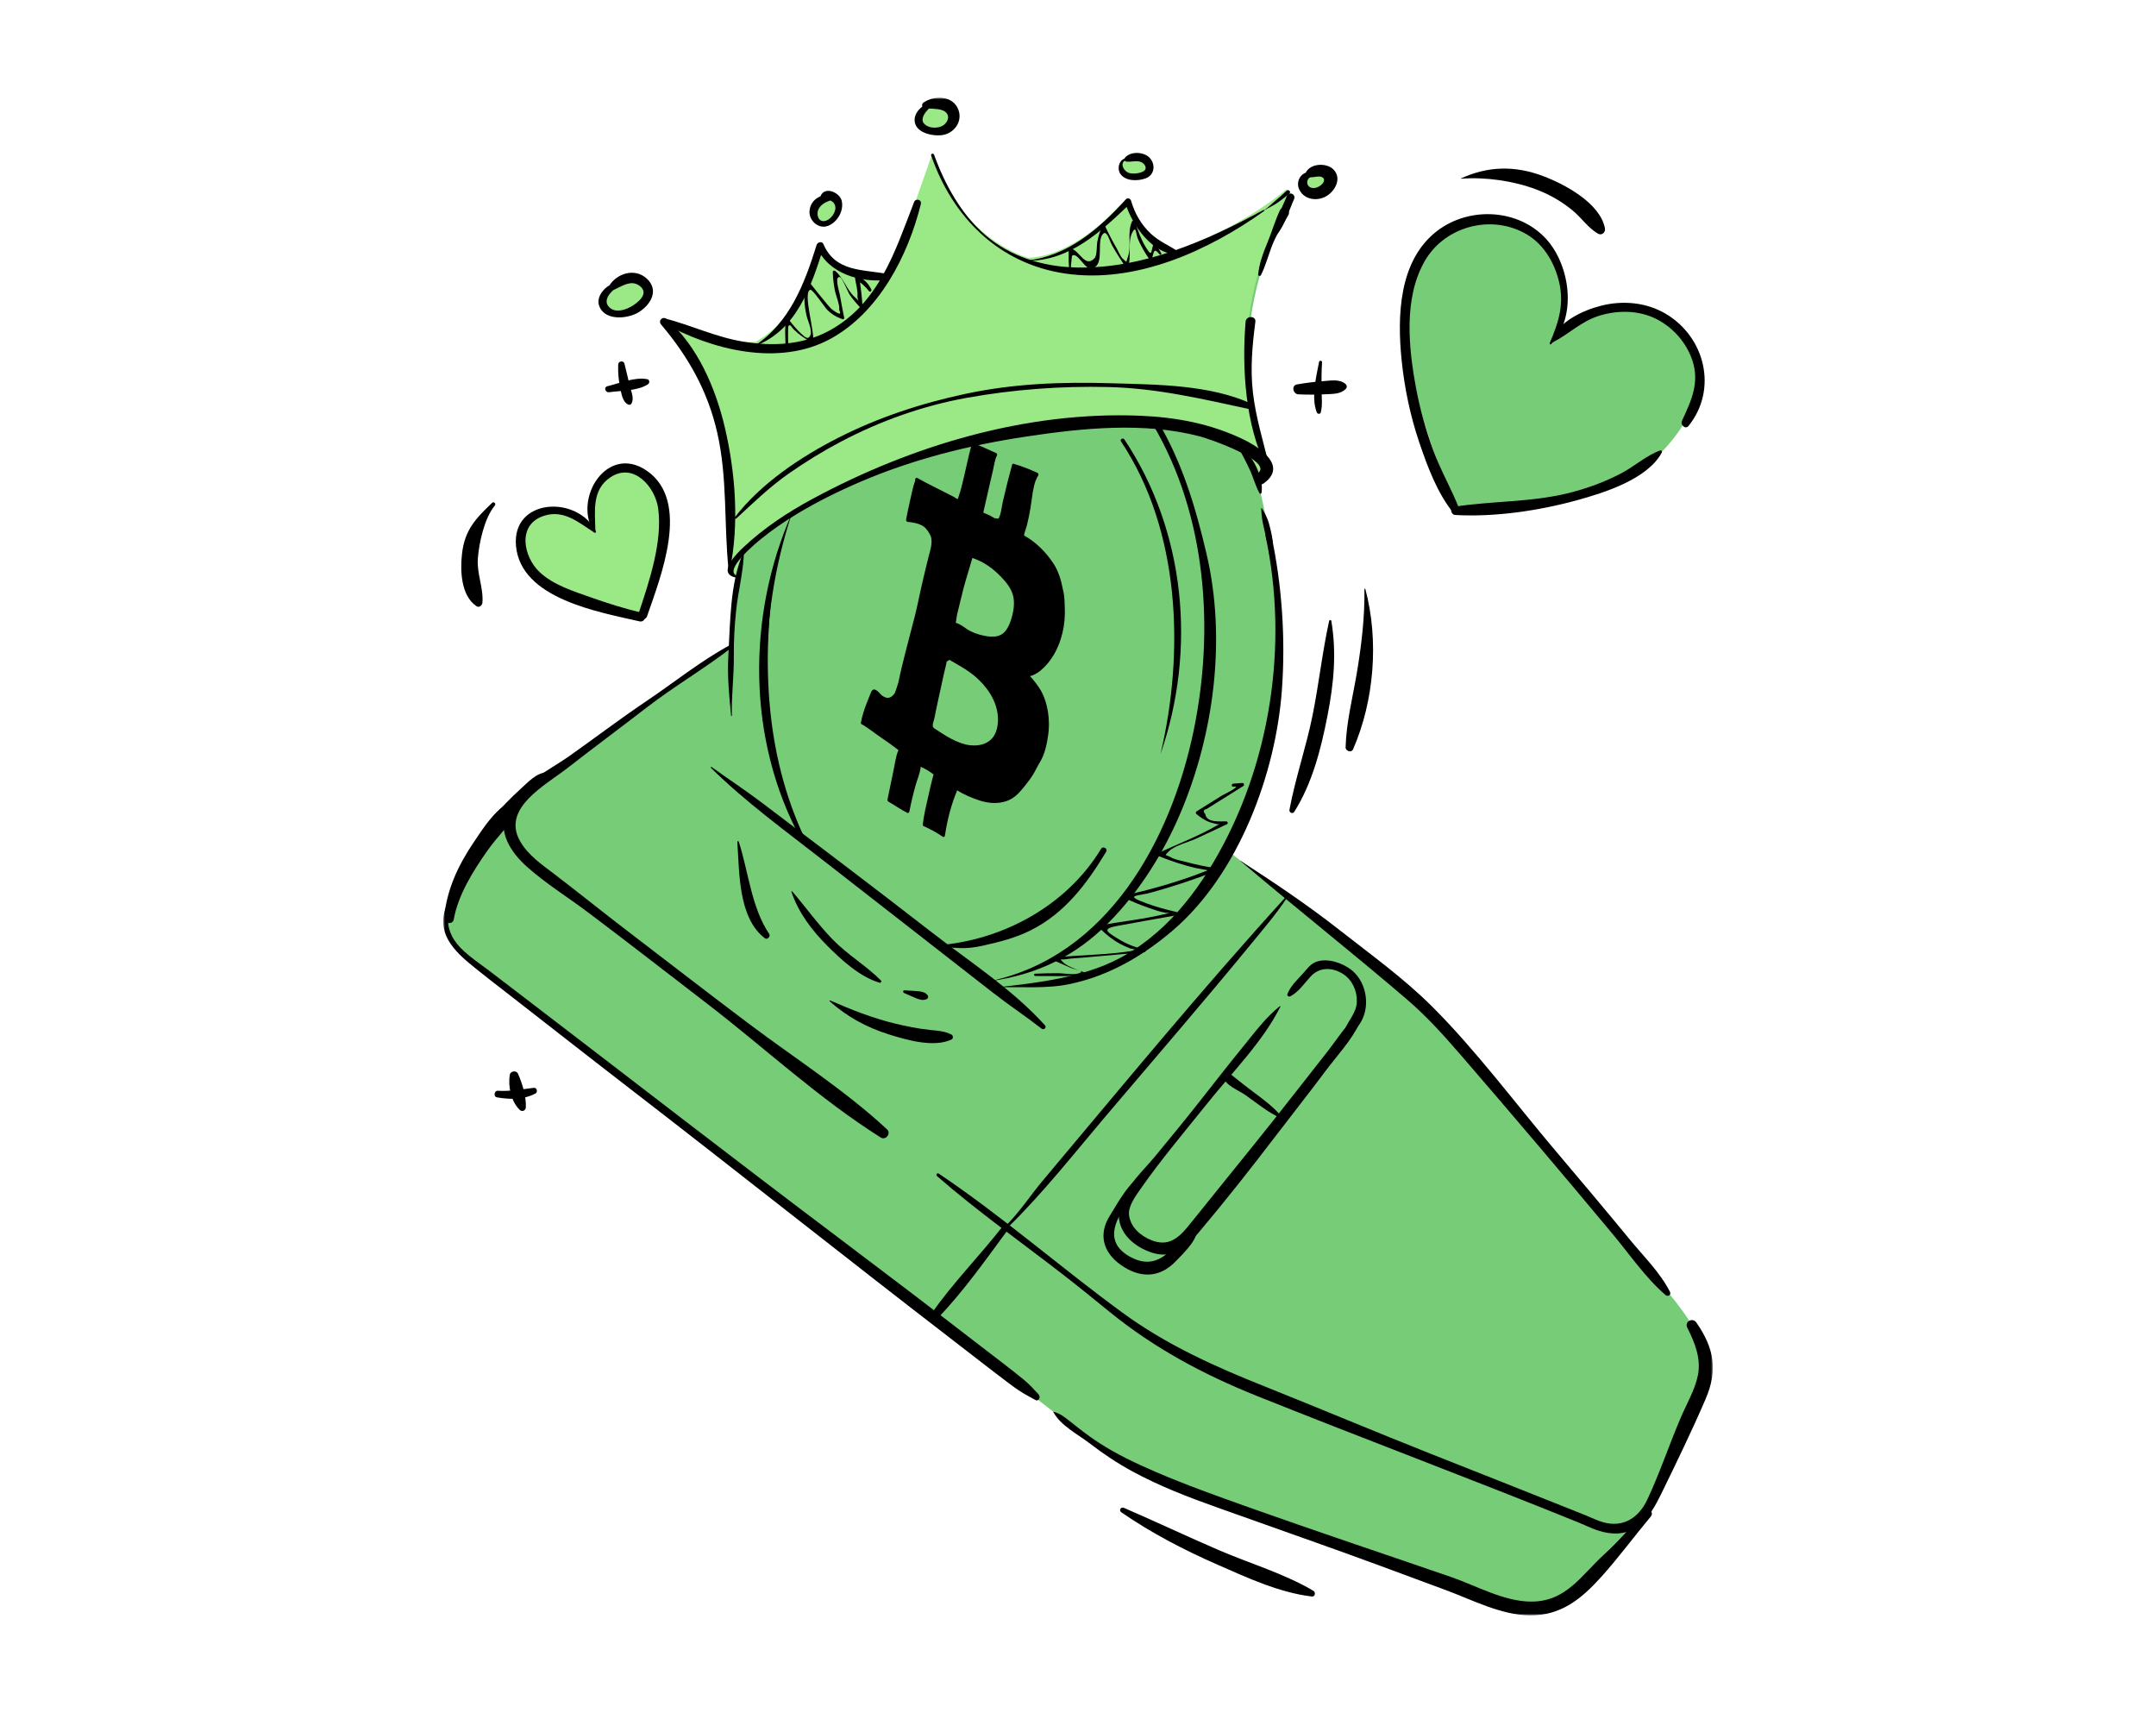 <svg width="574" height="456" viewBox="0 0 574 456" fill="none" xmlns="http://www.w3.org/2000/svg">
    <g clip-path="url(#clip0_1_174)">
        <mask id="mask0_1_174" style="mask-type:luminance" maskUnits="userSpaceOnUse" x="118" y="26" width="338" height="404">
            <path d="M456 26H118V430H456V26Z" fill="white"/>
        </mask>
        <g mask="url(#mask0_1_174)">
            <path d="M177.497 85.643C177.497 85.643 197.672 101.947 194.334 149.97C194.334 149.97 193.97 152.185 194.707 152.793C195.444 153.401 196.663 153.537 196.663 153.537C196.663 153.537 194.907 163.087 194.734 171.666L162.034 194.87L140.595 210.248C140.595 210.248 129.425 222.966 125.795 228.631C122.166 234.296 117.154 241.976 119.101 248.276C121.047 254.576 140.176 267.158 140.176 267.158L252.931 354.534L290.543 383.593C290.543 383.593 302.395 392.19 333.968 403.292C365.54 414.395 405.162 428.166 405.162 428.166C405.162 428.166 415.168 429.383 423.154 421.812C431.141 414.241 441.046 399.516 441.046 399.516L455.2 365.119C455.2 365.119 454.672 360.635 451.698 354.916C449.196 350.086 444.894 344.685 438.326 337.259C423.973 321.045 385.26 274.411 385.26 274.411C385.26 274.411 368.742 259.015 360.464 252.443C352.187 245.87 326.672 226.334 326.672 226.334C326.672 226.334 349.804 191.42 335.596 131.151L335.65 127.347L337.579 124.279L335.596 121.592V118.687C335.596 118.687 323.725 91.471 343.555 52.662L342.936 51.128C342.936 51.128 331.412 61.232 313.511 67.35C313.511 67.35 303.714 63.374 300.576 54.351C300.576 54.351 299.785 54.242 298.202 55.803C296.619 57.365 286.523 68.649 274.243 69.393C274.243 69.393 256.333 64.89 248.537 41.868L244.381 53.733L236.394 73.714C236.394 73.714 227.662 74.35 223.924 71.436C220.185 68.522 218.593 65.98 218.593 65.98C218.593 65.98 214.973 84.236 201.547 91.788L196.09 91.816L177.515 85.634L177.497 85.643Z" fill="#77CD77"/>
            <path d="M249.22 35.623C251.641 35.623 253.604 33.664 253.604 31.247C253.604 28.831 251.641 26.872 249.22 26.872C246.798 26.872 244.835 28.831 244.835 31.247C244.835 33.664 246.798 35.623 249.22 35.623Z" fill="#9BE887"/>
            <path d="M219.921 59.198C221.79 59.198 223.305 57.686 223.305 55.821C223.305 53.956 221.79 52.444 219.921 52.444C218.053 52.444 216.538 53.956 216.538 55.821C216.538 57.686 218.053 59.198 219.921 59.198Z" fill="#9BE887"/>
            <path d="M168.726 82.936C171.54 81.314 172.827 78.278 171.598 76.155C170.37 74.032 167.092 73.625 164.278 75.247C161.463 76.869 160.177 79.905 161.405 82.028C162.633 84.152 165.911 84.558 168.726 82.936Z" fill="#9BE887"/>
            <path d="M302.232 47.451C304.13 47.451 305.67 46.094 305.67 44.419C305.67 42.745 304.13 41.387 302.232 41.387C300.333 41.387 298.793 42.745 298.793 44.419C298.793 46.094 300.333 47.451 302.232 47.451Z" fill="#9BE887"/>
            <path d="M350.168 51.764C351.976 51.764 353.442 50.3 353.442 48.495C353.442 46.691 351.976 45.227 350.168 45.227C348.359 45.227 346.893 46.691 346.893 48.495C346.893 50.3 348.359 51.764 350.168 51.764Z" fill="#9BE887"/>
            <path d="M414.422 88.675C414.422 88.675 422.427 70.573 405.017 60.224C387.607 49.875 373.099 69.702 374.063 88.003C375.027 106.304 387.698 135.962 387.698 135.962C387.698 135.962 425.665 136.589 440.828 121.9C455.991 107.212 453.48 94.376 448.732 89.837C443.984 85.298 435.67 73.623 415.05 89.356" fill="#77CD77"/>
            <path d="M157.923 140.274C157.923 140.274 154.648 128.654 164.481 124.842C174.314 121.029 177.852 134.346 177.352 140.901C176.852 147.455 170.821 164.794 170.985 164.24C171.148 163.687 148.954 160.064 143.187 152.502C137.42 144.94 138.03 137.869 147.126 135.708C147.126 135.708 153.047 135.418 157.923 140.274Z" fill="#9BE887"/>
            <path d="M335.241 126.594L337.169 123.525L335.186 120.838V117.933C335.186 117.933 323.316 90.717 343.145 51.909L342.527 50.374C342.527 50.374 331.002 60.478 313.101 66.597C313.101 66.597 303.305 62.621 300.167 53.597C300.167 53.597 299.375 53.488 297.793 55.05C296.21 56.611 286.113 67.895 273.834 68.639C273.834 68.639 255.923 64.137 248.128 41.115L243.971 52.98L235.985 72.961C235.985 72.961 227.253 73.596 223.514 70.682C219.776 67.768 218.184 65.226 218.184 65.226C218.184 65.226 214.564 83.482 201.138 91.035L195.68 91.062L177.106 84.88C177.106 84.88 197.281 101.184 193.943 149.207C193.943 149.207 193.579 151.422 194.316 152.03C195.053 152.639 196.272 152.775 196.272 152.775L197.663 146.865C197.663 146.865 218.129 127.193 260.126 117.361C302.122 107.53 327.891 117.516 327.891 117.516L332.139 121.446L335.25 126.603L335.241 126.594Z" fill="#9BE887"/>
            <path d="M249.411 313.02C260.153 322.389 272.023 330.759 283.293 339.501C287.459 342.733 291.289 345.865 295.337 349.151C307.398 358.946 320.423 365.891 334.704 371.619C363.111 383.003 391.773 393.733 420.143 405.226C422.69 406.261 424.973 407.55 427.993 408.031C435.625 409.248 439.245 403.837 442.183 397.836C446.294 389.412 450.397 380.997 454.099 372.382C457.392 364.72 456.355 358.837 451.616 352.038C450.597 350.585 448.414 351.829 449.223 353.436C451.188 357.339 452.944 361.642 452.034 366.109C451.243 369.985 449.06 373.662 447.513 377.266C444.421 384.492 441.901 392.081 438.572 399.18C436.343 403.928 432.259 406.697 426.902 405.235C425.346 404.808 423.9 404.082 422.408 403.474C421.244 402.993 420.071 402.53 418.897 402.058C406.317 397.029 393.71 392.054 381.112 387.07C366.267 381.196 351.559 374.987 336.733 369.068C323.307 363.712 310.609 358.02 298.802 349.396C282.338 337.368 266.857 323.769 249.911 312.394C249.529 312.14 249.074 312.73 249.42 313.029L249.411 313.02Z" fill="black"/>
            <path d="M194.343 171.721C186.503 175.951 179.426 181.706 172.04 186.663C165.063 191.356 158.368 196.458 151.501 201.306C146.162 205.073 137.438 209.186 134.81 215.622C132.427 221.468 135.983 226.861 140.249 230.683C145.261 235.176 151.201 238.835 156.567 242.874C167.201 250.881 177.707 259.06 188.258 267.167C203.64 278.987 218.029 292.44 234.484 302.798C235.803 303.634 237.322 301.7 236.167 300.629C224.851 290.144 211.844 281.874 199.546 272.641C188.54 264.371 177.661 255.929 166.728 247.577C160.342 242.693 154.084 237.645 147.699 232.761C144.306 230.174 140.567 227.65 138.43 223.856C133.518 215.123 145.188 209.022 150.91 204.574C157.995 199.064 165.2 193.708 172.313 188.225C179.589 182.614 187.585 177.975 194.835 172.356C195.207 172.066 194.734 171.512 194.343 171.721Z" fill="black"/>
            <path d="M330.184 229.139C344.792 241.549 359.937 253.505 374.527 265.996C379.948 270.635 384.505 275.746 389.162 281.129C402.752 296.861 416.187 312.694 429.494 328.671C433.951 334.018 438.154 340.218 443.466 344.757C444.093 345.293 444.985 344.63 444.603 343.877C442.01 338.766 437.553 334.39 433.933 329.987C427.257 321.853 420.462 313.81 413.667 305.776C403.034 293.185 393.019 279.677 381.349 268.002C373.826 260.477 364.894 254.058 356.535 247.495C348.057 240.841 339.225 234.94 330.211 229.103C330.193 229.094 330.165 229.121 330.184 229.139Z" fill="black"/>
            <path d="M121.911 235.821C118.355 240.65 116.254 245.707 119.901 251.135C121.729 253.859 124.349 255.947 126.869 257.989C129.388 260.032 131.781 261.857 134.246 263.772C145.161 272.251 156.022 280.784 166.973 289.227C195.953 311.559 224.569 334.354 253.568 356.658C258.689 360.598 263.764 364.593 268.931 368.469C270.468 369.622 271.96 370.657 273.643 371.555C274.252 371.882 275.826 372.781 275.598 372.609C276.444 373.262 277.272 371.819 276.435 371.174C277.063 371.655 275.889 370.548 275.453 370.058C274.498 368.968 273.488 368.006 272.369 367.098C268.531 363.975 264.556 361.007 260.644 357.984C248.201 348.379 235.703 338.865 223.141 329.406C195.899 308.908 168.956 288.001 141.868 267.294C137.966 264.317 134.082 261.312 130.171 258.352C129.315 257.708 128.451 257.081 127.587 256.437C125.841 255.148 124.076 253.832 122.566 252.261C117.563 247.032 118.937 241.676 121.939 235.848C121.948 235.821 121.92 235.803 121.902 235.83L121.911 235.821Z" fill="black"/>
            <path d="M280.428 375.859C282.411 379.535 286.859 381.714 290.097 384.201C293.745 387.006 297.556 389.557 301.613 391.745C308.844 395.649 316.339 398.535 324.062 401.277C332.785 404.373 341.499 407.495 350.222 410.573C361.829 414.676 373.335 418.97 384.869 423.246C391.882 425.842 399.641 429.927 407.282 430C415.577 430.082 420.998 425.642 426.301 419.76C430.913 414.64 435.097 408.939 439.5 403.683C440.428 402.575 438.836 400.968 437.899 402.085C434.506 406.152 431.013 410.201 427.102 413.759C420.971 419.342 417.005 426.296 407.755 426.332C400.487 426.369 393.019 422.093 386.306 419.778C368.278 413.569 350.186 407.55 332.221 401.15C323.825 398.154 315.612 395.231 307.425 391.7C302.131 389.412 297.174 387.052 292.335 383.902C289.67 382.168 287.259 380.243 284.776 378.273C283.33 377.129 282.284 376.294 280.474 375.786C280.437 375.777 280.41 375.813 280.428 375.849V375.859Z" fill="black"/>
            <path d="M342.381 238.689C320.032 263.236 298.866 288.973 277.518 314.391C274.298 318.231 271.387 322.752 267.794 326.256C267.457 326.583 267.976 327.091 268.303 326.764C277.69 317.587 285.913 307.092 294.391 297.097C307.444 281.719 320.651 266.441 333.44 250.845C336.633 246.95 339.907 243.128 342.672 238.916C342.791 238.735 342.518 238.526 342.372 238.68L342.381 238.689Z" fill="black"/>
            <path d="M267.011 326.374C260.908 334.19 253.713 341.471 248.055 349.578C247.373 350.558 248.883 351.684 249.693 350.839C256.542 343.74 262.454 335.298 268.321 327.373C268.876 326.619 267.594 325.621 267.011 326.365V326.374Z" fill="black"/>
            <path d="M340.717 267.848C336.906 270.862 333.831 275.101 330.766 278.842C326.7 283.816 322.77 288.909 318.786 293.947C315.121 298.595 311.346 303.162 307.589 307.728C304.442 311.55 300.067 315.462 298.42 320.201C296.274 326.383 300.54 331.258 306.234 333.292C311.928 335.325 315.475 332.429 319.023 328.217C326.127 319.784 332.976 311.105 339.662 302.345C344.055 296.58 348.567 290.906 352.896 285.096C355.944 281.011 359.9 276.844 362.047 272.205C362.493 271.243 361.374 270.272 360.537 271.044C357.808 273.585 355.771 276.917 353.469 279.84C350.368 283.78 347.275 287.72 344.191 291.669C337.497 300.238 330.638 308.69 323.798 317.151C321.224 320.328 318.695 323.542 316.094 326.701C313.492 329.86 310.782 331.812 306.57 330.142C303.705 329.007 300.994 326.719 300.585 323.442C300.303 321.163 302.322 318.376 303.55 316.624C309.117 308.627 315.557 301.056 321.642 293.448C328.064 285.423 336.269 277.217 340.881 267.966C340.935 267.857 340.808 267.766 340.717 267.839V267.848Z" fill="black"/>
            <path d="M358.281 275.592C365.194 272.696 365.267 262.428 359.728 258.144C357.381 256.319 353.488 254.975 350.531 255.983C348.976 256.51 348.003 257.88 346.957 259.06C345.374 260.84 343.609 262.392 342.745 264.616C342.563 265.079 343.155 265.415 343.527 265.215C345.738 264.026 347.22 261.829 348.885 259.986C351.277 257.345 354.77 257.426 357.654 259.324C360.055 260.903 361.319 263.799 361.238 266.641C361.137 269.909 358.509 272.006 357.681 274.992C357.59 275.319 357.927 275.746 358.281 275.592Z" fill="black"/>
            <path d="M325.581 286.44C326.163 289 329.702 290.144 331.721 291.587C334.732 293.748 337.579 296.09 340.962 297.651C341.208 297.76 341.417 297.497 341.244 297.288C339.07 294.619 336.36 292.686 333.631 290.625C331.985 289.39 330.356 288.156 328.765 286.848C327.682 285.959 327.455 285.695 326.027 285.85C325.717 285.886 325.499 286.122 325.572 286.44H325.581Z" fill="black"/>
            <path d="M304.36 313.102C300.994 313.629 297.201 320.927 295.573 323.451C292.344 328.462 293.608 333.292 298.366 336.687C303.377 340.273 308.635 340.264 312.919 335.843C314.602 334.109 318.659 330.278 318.559 327.808C318.531 327.164 317.967 326.746 317.34 326.882C315.593 327.273 314.065 330.096 312.974 331.394C309.736 335.28 306.07 337.322 301.049 334.644C294.036 330.904 296.592 325.121 300.203 320.265C301.504 318.522 304.642 315.562 304.496 313.202C304.496 313.129 304.433 313.084 304.36 313.102Z" fill="black"/>
            <path d="M137.702 213.743C136.984 214.079 136.411 214.524 135.747 214.95C134.973 215.44 134.537 216.212 134.018 216.947C132.836 218.6 135.737 220.361 136.774 218.554C137.238 217.737 137.675 217.065 137.802 216.13C137.902 215.386 138.075 214.732 138.075 213.97C138.075 213.761 137.857 213.67 137.693 213.752L137.702 213.743Z" fill="black"/>
            <path d="M137.22 213.098C132.617 214.052 128.488 220.688 126.096 224.237C121.875 230.501 118.928 236.883 118.209 244.418C118.073 245.888 120.547 246.233 120.802 244.772C121.939 238.235 126.023 231.754 129.789 226.398C132.463 222.594 136.438 218.899 138.475 214.732C138.912 213.843 138.193 212.899 137.22 213.098Z" fill="black"/>
            <path d="M219.885 163.587C219.885 163.587 219.912 163.541 219.885 163.541C219.858 163.541 219.858 163.587 219.885 163.587Z" fill="black"/>
            <path d="M141.75 209.485C137.502 211.029 134.173 214.106 131.162 217.492L133.936 219.635C135.956 216.92 138.302 214.478 140.767 212.154C142.668 210.366 145.425 208.823 146.161 206.208C146.243 205.899 146.007 205.591 145.688 205.591C142.878 205.609 140.558 208.242 138.602 210.003C135.983 212.363 133.572 214.932 131.162 217.501C129.597 219.172 132.19 221.713 133.663 219.998C136.547 216.639 139.667 213.461 141.895 209.685C141.95 209.594 141.859 209.458 141.75 209.494V209.485Z" fill="black"/>
            <path d="M206.668 230.864C206.668 230.864 206.686 230.837 206.668 230.837C206.65 230.837 206.65 230.864 206.668 230.864Z" fill="black"/>
            <path d="M263.746 261.158C275.998 259.433 286.232 254.576 294.982 245.779C303.296 237.428 309.781 227.069 314.347 216.267C323.289 195.115 326.491 169.878 321.215 147.41C318.313 135.054 314.802 123.226 308.299 112.232C307.789 111.37 306.443 112.151 306.952 113.022C321.242 137.188 323.398 167.754 317.713 194.852C311.664 223.647 294.936 254.44 263.746 261.139C263.728 261.139 263.746 261.167 263.746 261.167V261.158Z" fill="black"/>
            <path d="M265.693 262.819C272.023 262.628 278.673 263.254 284.885 261.929C295.255 259.732 304.26 254.485 312.255 247.658C329.738 232.716 339.707 205.909 341.299 183.486C342.272 169.869 341.308 155.643 338.434 142.299C338.224 141.318 336.715 141.736 336.933 142.716C343.155 171.621 338.206 203.875 323.125 229.43C315.73 241.957 305.688 252.942 291.662 257.853C283.339 260.758 274.416 261.838 265.693 262.791C265.674 262.791 265.674 262.819 265.693 262.819Z" fill="black"/>
            <path d="M242.543 97.171C242.543 97.171 242.561 97.144 242.543 97.144C242.525 97.144 242.525 97.171 242.543 97.171Z" fill="black"/>
            <path d="M206.268 151.531C203.312 162.434 201.893 173.591 202.484 184.947C203.185 198.483 207.46 211.047 213.136 223.257C213.418 223.865 214.318 223.338 214.036 222.73C203.63 200.326 202.757 175.597 206.286 151.54C206.286 151.531 206.277 151.522 206.268 151.54V151.531Z" fill="black"/>
            <path d="M309.017 200.571C318.559 172.982 315.666 141.482 299.348 116.98C298.975 116.426 298.075 116.944 298.448 117.507C314.257 141.237 315.357 173.591 308.999 200.571C308.999 200.58 309.008 200.589 309.017 200.571Z" fill="black"/>
            <path d="M249.529 251.662C253.931 252.424 257.033 252.76 261.481 251.771C265.929 250.781 270.186 249.737 274.352 247.668C283.466 243.129 289.351 235.258 294.491 226.743C295.009 225.88 293.663 225.1 293.145 225.953C283.976 241.086 266.939 250.336 249.538 251.635C249.529 251.635 249.52 251.653 249.538 251.662H249.529Z" fill="black"/>
            <path d="M210.734 136.861C198.809 164.013 198.91 196.903 213.163 223.248C213.481 223.838 214.382 223.311 214.064 222.721C207.023 209.703 204.722 194.625 204.294 179.973C203.867 165.321 206.214 150.796 210.753 136.87C210.753 136.87 210.743 136.852 210.734 136.87V136.861Z" fill="black"/>
            <path d="M197.836 147.201C194.307 155.38 194.434 165.72 193.916 174.48C193.597 179.891 194.107 185.129 194.643 190.512C194.652 190.639 194.852 190.648 194.852 190.512C194.698 185.247 195.426 179.945 195.371 174.662C195.335 170.586 195.562 166.519 195.989 162.47C196.517 157.395 197.881 152.357 198.054 147.264C198.054 147.155 197.881 147.101 197.836 147.21V147.201Z" fill="black"/>
            <path d="M335.778 135.263C335.832 137.279 336.096 138.958 336.587 140.928C337.024 142.698 337.306 144.832 338.334 146.357C338.425 146.493 338.661 146.484 338.707 146.311C339.134 144.632 338.606 142.553 338.243 140.892C337.761 138.713 337.115 137.079 335.905 135.236C335.869 135.182 335.787 135.2 335.787 135.272L335.778 135.263Z" fill="black"/>
            <path d="M276.199 125.867C274.088 124.887 271.96 124.061 269.795 123.444C269.677 123.407 269.522 123.48 269.477 123.643C268.576 126.92 267.739 130.234 266.975 133.575C266.757 134.51 266.42 137.551 265.747 138.077L264.81 137.941C264.346 137.714 263.855 137.369 263.555 137.233C262.964 136.97 262.373 136.716 261.781 136.452C262.345 133.974 262.909 131.505 263.473 129.027C263.764 127.728 264.064 126.439 264.374 125.141C264.665 123.925 264.847 122.309 265.402 121.292C265.538 121.047 265.465 120.729 265.247 120.629C263.237 119.703 261.226 118.796 259.198 117.97C259.053 117.824 258.825 117.824 258.752 118.088C257.688 121.882 256.96 125.895 255.96 129.726C255.732 130.588 255.487 131.441 255.196 132.258C255.141 132.404 255.096 132.649 255.014 132.749C254.959 132.803 254.941 132.839 254.932 132.857C254.932 132.839 254.905 132.821 254.823 132.83C254.741 132.83 254.186 132.385 254.041 132.313C253.659 132.113 253.267 131.913 252.885 131.723C250.002 130.234 247.082 128.845 244.226 127.238C243.817 127.011 243.562 127.538 243.662 127.946C243.098 129.372 242.78 131.124 242.416 132.676C241.988 134.519 241.606 136.38 241.242 138.25C241.17 138.613 241.406 138.885 241.634 138.913C243.034 139.067 244.781 139.285 246.127 140.311C246.809 140.991 247.528 141.908 247.883 142.979C248.283 144.641 247.682 146.402 247.273 147.991C246.736 150.088 246.236 152.212 245.736 154.327C244.972 157.495 244.371 160.736 243.589 163.886C242.761 167.2 241.843 170.486 241.015 173.809C240.369 176.396 239.714 178.965 239.196 181.616C239.196 181.616 239.196 181.616 239.196 181.625C238.877 182.623 238.577 183.631 238.186 184.557C237.44 185.565 236.567 186.136 235.366 185.483C235.157 185.374 234.966 185.247 234.766 185.111C233.802 184.112 232.574 182.569 231.864 184.357C231.21 186.009 230.436 187.816 229.863 189.668L229.827 189.75V189.822C229.554 190.685 229.336 191.556 229.19 192.428C229.172 192.527 229.208 192.673 229.281 192.709C231.064 193.68 232.683 195.051 234.411 196.222C236.021 197.321 237.631 198.437 239.196 199.672C238.468 201.288 238.213 203.612 237.822 205.391C237.286 207.824 236.831 210.311 236.294 212.753C236.249 212.962 236.349 213.289 236.503 213.38C238.213 214.342 239.878 215.54 241.606 216.403C241.834 216.521 242.061 216.248 242.116 215.958C242.58 213.607 243.125 211.31 243.762 209.049C244.199 207.488 244.963 205.809 245.126 204.111C246.318 204.628 247.446 205.309 248.547 206.154C247.983 208.133 247.546 210.202 247.082 212.218C246.536 214.578 245.963 216.975 245.681 219.435C245.654 219.653 245.745 219.834 245.891 219.898C247.637 220.697 249.365 221.595 251.021 222.748C251.248 222.903 251.521 222.748 251.576 222.394C252.212 218.128 253.277 214.106 254.832 210.384C256.697 211.546 258.752 212.417 260.708 213.053C262.773 213.734 264.81 213.952 266.893 213.534C268.74 213.162 270.313 212.2 271.732 210.529C273.206 208.804 274.77 206.916 275.871 204.683C276.435 203.53 277.163 202.522 277.663 201.315C278.172 200.071 278.545 198.701 278.8 197.302C278.864 196.939 278.918 196.567 278.964 196.204C278.964 196.168 278.982 196.122 278.991 196.086C279.801 191.202 278.664 186.917 277.508 184.557C276.644 182.796 275.116 180.926 274.216 179.973C274.843 179.845 275.471 179.555 276.098 179.155C276.135 179.137 276.162 179.11 276.199 179.092C276.226 179.074 276.262 179.056 276.29 179.037C276.608 178.838 276.917 178.602 277.208 178.338C278.382 177.34 279.437 176.069 280.155 174.943C280.774 173.99 281.311 172.946 281.774 171.83C282.011 171.303 282.229 170.74 282.402 170.123C283.084 167.999 283.475 165.693 283.503 163.323C283.503 162.652 283.503 161.953 283.457 161.254C283.448 159.592 283.303 158.013 282.948 156.76C282.493 154.327 281.747 152.021 280.601 150.215C278.591 147.046 275.671 144.205 272.833 142.662C272.706 142.553 272.633 142.498 272.633 142.498L272.76 141.872C273.079 140.982 273.406 139.811 273.442 139.666C273.797 138.214 274.097 136.725 274.352 135.218C274.57 133.929 274.725 132.458 274.961 131.024L275.316 129.281C275.434 128.818 275.562 128.373 275.716 127.955C275.835 127.737 275.971 127.456 276.062 127.175C276.162 126.975 276.271 126.775 276.39 126.594C276.553 126.349 276.435 125.976 276.226 125.877L276.199 125.867ZM254.777 163.723C255.341 161.471 255.86 159.184 256.442 156.932C257.179 154.073 258.088 151.349 258.88 148.535C261.672 149.416 264.337 151.231 266.639 153.682C267.803 154.917 269.095 156.397 269.658 158.349C270.277 160.464 269.813 162.933 269.195 164.903C268.658 166.61 267.848 168.189 266.593 168.915C265.156 169.742 263.273 169.506 261.745 169.17C260.226 168.834 258.725 168.334 257.324 167.39C256.369 166.746 255.487 166.029 254.468 165.802C254.568 165.112 254.668 164.422 254.777 163.723ZM257.006 198.138C255.25 197.72 253.558 196.885 251.912 195.904C251.057 195.396 250.211 194.833 249.365 194.279C248.965 194.016 248.492 193.889 248.319 193.254C248.274 192.727 248.647 191.738 248.756 191.22C248.938 190.376 249.111 189.523 249.283 188.669C249.602 187.072 249.956 185.492 250.311 183.903C250.657 182.315 251.003 180.726 251.348 179.146C251.566 178.166 251.885 177.113 252.049 176.051C252.121 176.024 252.203 175.996 252.294 175.987C252.613 175.606 252.931 175.588 253.24 175.924C253.495 176.014 253.759 176.214 254.004 176.359C255.341 177.122 256.678 177.885 257.97 178.801C258.507 179.174 259.025 179.582 259.544 180C259.935 180.345 260.317 180.69 260.69 181.053C263.428 183.695 266.257 187.979 265.602 192.99C264.892 198.437 260.18 198.909 257.006 198.156V198.138Z" fill="black"/>
            <path d="M189.277 204.402C198.537 213.525 209.261 221.287 219.485 229.275C234.393 240.932 249.365 252.506 264.255 264.171C268.512 267.503 273.033 270.481 277.281 273.803C277.918 274.302 278.745 273.531 278.182 272.904C269.558 263.336 258.025 255.929 247.919 248.067C232.992 236.456 217.893 225.072 202.821 213.661C198.455 210.357 193.888 207.37 189.459 204.166C189.322 204.066 189.158 204.284 189.277 204.402Z" fill="black"/>
            <path d="M196.172 153.319C192.47 151.722 201.511 144.368 202.657 143.433C205.613 141.037 208.761 138.876 212.008 136.906C217.438 133.611 223.16 130.788 228.999 128.282C243.125 122.218 258.043 118.496 273.197 116.208C288.224 113.948 304.506 112.278 319.414 116.154C322.088 116.853 339.289 122.844 334.841 126.013C333.222 127.166 334.777 129.862 336.414 128.691C342.864 124.106 335.541 119.159 331.048 116.98C322.297 112.741 312.974 111.034 303.278 110.653C273.179 109.482 242.734 118.569 216.392 132.758C209.761 136.334 203.394 140.519 197.909 145.694C196.199 147.301 190.678 152.693 195.971 153.755C196.235 153.81 196.454 153.41 196.172 153.292V153.319Z" fill="black"/>
            <path d="M331.557 121.927C331.557 121.927 331.584 121.882 331.557 121.882C331.53 121.882 331.53 121.927 331.557 121.927Z" fill="black"/>
            <path d="M328.783 118.079C330.356 119.958 331.584 122.663 332.658 124.887C333.667 126.966 334.204 129.317 335.332 131.305C335.441 131.505 335.796 131.478 335.841 131.242C336.269 128.981 335.423 126.349 334.486 124.306C333.158 121.41 331.33 119.912 328.992 117.87C328.846 117.743 328.655 117.933 328.783 118.079Z" fill="black"/>
            <path d="M194.28 151.803C196.863 139.657 195.799 125.786 192.97 113.757C190.523 103.363 185.729 92.034 177.443 84.926C176.433 84.063 175.151 85.361 175.997 86.369C183.283 95.02 188.376 103.98 190.932 115.083C193.734 127.284 192.688 139.475 193.98 151.767C193.998 151.921 194.234 151.985 194.271 151.803H194.28Z" fill="black"/>
            <path d="M335.696 73.26C336.86 70.927 337.551 68.412 338.443 65.971C339.616 62.784 341.29 60.188 342.991 57.292C343.855 55.821 341.435 54.487 340.744 55.985C339.48 58.744 338.625 61.667 337.47 64.491C336.314 67.314 335.241 70.083 334.977 73.07C334.941 73.442 335.523 73.596 335.696 73.26Z" fill="black"/>
            <path d="M337.933 124.197C336.369 117.579 334.34 111.243 333.567 104.434C332.84 98.061 333.404 91.979 334.222 85.643C334.431 84.018 331.757 83.963 331.621 85.643C330.593 97.962 331.548 113.285 337.224 124.488C337.424 124.887 338.024 124.606 337.924 124.188L337.933 124.197Z" fill="black"/>
            <path d="M176.433 85.897C189.422 93.15 207.369 97.716 221.158 90.164C234.002 83.137 241.779 68.022 245.163 54.305C245.454 53.116 243.78 52.699 243.353 53.806C238.313 66.851 233.966 80.904 220.722 88.048C213.681 91.852 205.713 92.215 197.936 90.953C190.632 89.764 184.028 86.578 176.933 84.726C176.242 84.544 175.796 85.534 176.442 85.897H176.433Z" fill="black"/>
            <path d="M247.91 41.396C253.595 57.809 265.865 70.156 283.484 72.797C302.268 75.612 321.579 66.824 336.496 56.212C336.669 56.085 336.524 55.812 336.323 55.921C321.142 64.173 304.078 71.644 286.45 71.2C277.708 70.982 269.022 68.358 262.345 62.594C255.887 57.02 251.548 49.113 248.683 41.188C248.51 40.706 247.728 40.906 247.901 41.405L247.91 41.396Z" fill="black"/>
            <path d="M336.423 56.084C337.651 55.304 338.97 54.786 340.162 53.942C341.235 53.18 342.281 52.362 343.291 51.518C343.809 51.083 343.036 50.284 342.536 50.765C341.617 51.654 340.671 52.508 339.68 53.325C338.579 54.233 337.606 55.286 336.396 56.048C336.369 56.066 336.396 56.103 336.423 56.084Z" fill="black"/>
            <path d="M200.783 92.179C212.099 88.067 215.964 76.265 219.303 65.698H217.429C220.431 72.825 229.145 75.385 236.367 74.486C237.14 74.386 237.504 73.16 236.567 72.979C229.827 71.653 222.432 72.525 219.203 64.945C218.857 64.128 217.647 64.454 217.42 65.181C214.218 75.457 210.234 85.988 200.756 92.143C200.738 92.152 200.756 92.188 200.774 92.179H200.783Z" fill="black"/>
            <path d="M273.324 69.447C284.903 69.447 293.008 61.704 300.903 54.187L299.548 53.833C301.276 59.816 306.898 68.04 313.983 67.741C314.229 67.732 314.284 67.441 314.102 67.305C311.591 65.417 308.717 64.409 306.379 62.203C303.778 59.752 302.113 56.811 301.113 53.398C300.949 52.844 300.176 52.571 299.757 53.043C292.708 60.869 284.239 68.222 273.324 69.357C273.27 69.357 273.27 69.438 273.324 69.438V69.447Z" fill="black"/>
            <path d="M299.403 42.195C297.847 42.794 297.365 44.955 298.284 46.289C299.675 48.305 302.95 48.232 305.006 47.478C307.262 46.643 307.698 44.102 306.306 42.268C304.915 40.434 301.185 40.098 299.548 41.932C299.266 42.25 299.321 42.921 299.83 43.003C301.158 43.203 302.377 42.631 303.696 43.094C304.733 43.448 305.67 44.882 304.405 45.608C303.414 46.18 301.549 46.38 300.485 46.008C299.221 45.572 298.065 43.548 299.594 42.676C299.839 42.54 299.675 42.104 299.393 42.213L299.403 42.195Z" fill="black"/>
            <path d="M249.356 27.389C246.9 26.717 243.544 29.268 243.498 31.837C243.425 35.314 248.137 36.304 250.784 35.968C253.959 35.568 256.342 32.409 255.168 29.25C253.74 25.392 248.774 25.292 245.863 27.307C245.363 27.652 245.326 28.614 246.054 28.751C247.6 29.041 249.465 28.805 250.921 29.359C252.703 30.04 252.867 31.746 251.548 33.035C250.229 34.325 247.082 34.361 245.881 32.727C244.681 31.093 247.846 27.888 249.32 27.698C249.474 27.679 249.538 27.453 249.356 27.407V27.389Z" fill="black"/>
            <path d="M222.168 51.881C219.194 51.409 215.883 52.698 215.528 56.066C215.255 58.608 217.829 61.068 220.385 60.142C222.941 59.216 224.751 56.03 224.078 53.397C223.514 51.2 219.594 49.521 218.484 52.136C218.302 52.571 218.493 53.252 219.094 53.189C220.176 53.08 221.422 53.189 222.077 54.178C223.087 55.703 221.622 58.027 220.112 58.672C217.939 59.598 217.111 57.056 218.02 55.485C218.848 54.069 220.64 53.388 222.177 53.071C222.75 52.953 222.778 51.972 222.177 51.881H222.168Z" fill="black"/>
            <path d="M166.937 75.003C164.99 75.103 163.262 75.139 161.643 76.347C160.224 77.409 158.914 79.306 159.451 81.176C160.697 85.479 166.973 84.944 169.92 83.183C173.168 81.249 175.551 77.354 172.267 74.232C168.984 71.109 163.953 72.843 162.025 76.356C161.752 76.855 162.225 77.672 162.844 77.418C164.572 76.71 166.664 75.212 168.565 75.394C169.602 75.493 171.003 76.311 171.276 77.409C171.612 78.789 170.33 79.914 169.42 80.677C167.719 82.093 163.844 83.9 161.97 81.521C159.942 78.943 165.045 75.502 166.955 75.121C167.028 75.103 167.01 74.994 166.937 74.994V75.003Z" fill="black"/>
            <path d="M348.949 45.799C346.402 45.608 344.828 48.305 345.938 50.511C347.257 53.143 350.513 53.606 352.942 52.317C355.371 51.028 357.354 47.533 355.043 45.145C353.206 43.239 348.858 43.448 347.648 45.944C347.43 46.389 347.593 46.961 348.121 47.097C349.213 47.388 350.122 46.97 351.195 46.979C352.423 46.997 352.924 47.896 352.123 48.849C351.414 49.684 350.058 50.365 348.967 49.93C347.648 49.403 347.712 47.451 349.14 47.097C349.895 46.916 349.676 45.854 348.967 45.799H348.949Z" fill="black"/>
            <path d="M342.563 52.254C341.317 55.395 339.452 58.581 339.007 61.958C338.943 62.457 339.716 62.766 340.026 62.376C342.136 59.707 343.118 56.148 344.501 53.062C345.128 51.664 343.127 50.81 342.554 52.245L342.563 52.254Z" fill="black"/>
            <path d="M333.485 107.603C322.215 102.365 308.08 102.383 295.9 102.02C282.711 101.62 269.959 102.074 257.015 104.843C245.281 107.348 233.82 111.107 223.123 116.553C213.163 121.628 202.502 128.736 195.626 137.714C195.444 137.95 195.826 138.214 196.026 138.023C200.619 133.793 204.813 129.671 209.988 126.058C214.4 122.981 219.003 120.139 223.751 117.634C234.257 112.087 245.608 108.029 257.306 105.914C269.758 103.672 282.475 102.719 295.127 103.027C308.189 103.345 320.242 106.241 332.894 108.955C333.676 109.119 334.277 107.966 333.467 107.593L333.485 107.603Z" fill="black"/>
            <path d="M158.514 141.4C158.414 136.216 157.459 130.379 162.553 127.029C168.738 122.953 174.468 129.671 175.232 135.372C176.433 144.278 172.786 154.99 169.984 163.387C169.502 164.839 171.785 165.457 172.276 164.022C175.815 153.673 184.083 133.384 172.122 125.25C161.707 118.178 152.592 132.458 158.005 141.536C158.141 141.763 158.514 141.672 158.505 141.4H158.514Z" fill="black"/>
            <path d="M158.632 141.427C153.729 131.714 136.22 132.585 137.375 145.322C138.648 159.438 159.524 162.924 170.275 165.402C171.767 165.747 172.404 163.469 170.912 163.115C166.282 162.016 161.734 160.591 157.259 159.002C152.783 157.414 147.308 155.743 143.642 152.266C139.303 148.154 137.602 139.575 144.888 137.278C150.2 135.608 154.13 139.139 158.277 141.799C158.514 141.954 158.76 141.654 158.641 141.436L158.632 141.427Z" fill="black"/>
            <path d="M442.001 119.903C438.299 121.238 435.179 124.115 431.695 125.958C427.247 128.309 422.481 130.034 417.597 131.251C407.518 133.747 397.294 133.311 387.143 134.891C385.842 135.091 386.252 137.015 387.443 137.088C397.985 137.678 409.738 135.944 419.889 133.148C427.111 131.16 438.663 127.538 442.429 120.457C442.565 120.194 442.329 119.794 442.01 119.912L442.001 119.903Z" fill="black"/>
            <path d="M413.503 91.071C417.769 88.893 420.926 85.57 425.656 84.081C430.677 82.502 436.371 82.538 441.119 84.989C445.467 87.231 448.951 91.198 450.533 95.837C452.562 101.811 450.297 106.649 447.796 112.014C447.304 113.067 448.696 114.429 449.551 113.367C457.383 103.635 453.972 89.719 443.448 83.509C438.281 80.468 432.032 79.914 426.274 81.376C421.281 82.647 415.004 85.615 412.958 90.654C412.821 90.981 413.249 91.207 413.503 91.071Z" fill="black"/>
            <path d="M412.967 91.598C419.962 84.281 418.015 70.609 411.657 63.628C404.362 55.622 391.427 54.913 382.85 61.295C372.353 69.112 371.962 84.109 373.162 95.901C373.926 103.336 375.464 110.707 377.865 117.788C380.057 124.243 382.668 131.314 387.016 136.634C387.607 137.351 388.926 136.58 388.598 135.717C386.57 130.361 383.623 125.414 381.631 120.012C379.639 114.611 378.074 109.01 377.01 103.336C375 92.615 373.644 79.397 379.302 69.511C384.651 60.17 397.212 56.874 406.527 62.421C411.184 65.19 414.031 70.255 415.168 75.439C416.441 81.249 414.859 86.051 412.585 91.326C412.485 91.552 412.757 91.816 412.949 91.607L412.967 91.598Z" fill="black"/>
            <path d="M353.87 165.257C352.032 173.6 351.132 182.07 349.44 190.467C347.748 198.864 344.874 207.089 343.3 215.54C343.155 216.303 344.146 216.784 344.583 216.085C349.367 208.505 351.678 199.409 353.388 190.694C355.098 181.979 355.889 173.927 354.443 165.266C354.397 164.976 353.924 164.994 353.87 165.266V165.257Z" fill="black"/>
            <path d="M363.257 156.833C363.366 164.259 362.465 171.811 361.237 179.128C360.128 185.701 358.427 192.246 358.245 198.928C358.218 199.926 359.8 200.462 360.228 199.463C365.895 186.482 367.141 170.441 363.502 156.796C363.466 156.66 363.248 156.687 363.248 156.833H363.257Z" fill="black"/>
            <path d="M131.007 133.856C126.669 138.014 123.74 141.037 123.012 147.337C122.494 151.84 122.685 158.503 126.832 161.353C127.551 161.853 128.379 161.172 128.433 160.437C128.761 156.497 126.896 152.675 127.223 148.626C127.569 144.341 128.961 137.968 131.726 134.582C132.135 134.083 131.489 133.393 130.998 133.856H131.007Z" fill="black"/>
            <path d="M388.962 47.569C395.539 47.079 402.943 48.132 409.11 50.465C412.557 51.773 415.796 53.661 418.652 55.994C421.026 57.937 422.781 60.669 425.446 62.203C426.456 62.784 427.493 61.831 427.293 60.787C426.02 54.06 416.569 49.022 410.775 46.852C403.261 44.038 396.166 44.201 388.944 47.497C388.908 47.515 388.926 47.578 388.962 47.578V47.569Z" fill="black"/>
            <path d="M164.581 97.045C164.508 99.16 164.681 101.157 165.118 103.227C165.436 104.734 165.718 106.985 167.246 107.684C167.546 107.82 167.91 107.775 168.092 107.466C168.911 106.068 168.074 104.362 167.728 102.891C167.237 100.867 166.764 98.842 166.255 96.818C166.018 95.865 164.608 96.101 164.581 97.045Z" fill="black"/>
            <path d="M162.17 104.407C165.345 103.962 169.756 104.08 172.503 102.301C173.004 101.974 172.995 101.075 172.322 100.939C169.011 100.286 164.917 102.029 161.725 102.809C160.66 103.073 161.143 104.552 162.17 104.407Z" fill="black"/>
            <path d="M351.186 96.318C350.413 100.267 349.04 105.896 350.568 109.763C350.759 110.235 351.487 110.335 351.641 109.763C352.151 107.802 351.85 105.542 351.832 103.517C351.814 101.148 351.814 98.797 351.978 96.427C352.014 95.974 351.268 95.874 351.186 96.318Z" fill="black"/>
            <path d="M345.665 104.97C348.148 105.088 350.568 105.07 353.051 104.942C354.934 104.843 356.89 104.933 358.299 103.526C358.745 103.081 358.563 102.464 358.118 102.119C356.435 100.83 354.115 101.33 352.123 101.475C349.813 101.638 347.584 101.938 345.301 102.328C343.746 102.6 344.219 104.888 345.656 104.961L345.665 104.97Z" fill="black"/>
            <path d="M135.737 286.05C135.201 289.154 136.065 293.248 138.393 295.463C139.003 296.044 139.958 295.609 139.994 294.801C140.14 291.923 139.066 288.392 137.884 285.768C137.484 284.878 135.91 285.087 135.737 286.05Z" fill="black"/>
            <path d="M132.308 292.105C135.837 292.704 139.33 292.767 142.559 291.079C143.241 290.725 142.959 289.481 142.15 289.572C138.939 289.935 135.792 290.561 132.544 290.352C131.553 290.289 131.307 291.941 132.308 292.105Z" fill="black"/>
            <path d="M298.529 402.557C306.634 408.131 315.148 412.561 324.153 416.51C332.094 419.996 340.608 423.954 349.285 424.98C350.122 425.08 350.331 423.854 349.695 423.473C341.917 418.87 332.794 416.201 324.498 412.634C316.203 409.066 307.689 405.035 299.221 401.377C298.42 401.032 297.792 402.049 298.529 402.557Z" fill="black"/>
            <path d="M196.299 224.083C196.872 232.189 196.508 244.291 203.612 249.746C204.294 250.273 205.231 249.256 204.776 248.584C200.028 241.549 199.273 231.999 196.672 224.037C196.608 223.847 196.281 223.865 196.299 224.092V224.083Z" fill="black"/>
            <path d="M220.876 266.523C225.497 270.626 230.664 273.467 236.558 275.319C241.306 276.817 248.565 278.932 253.313 276.717C253.822 276.481 253.804 275.637 253.313 275.392C251.403 274.43 249.665 274.384 247.546 274.157C244.39 273.812 241.233 273.195 238.15 272.432C232.283 270.998 226.543 268.747 221.031 266.314C220.913 266.259 220.758 266.414 220.876 266.514V266.523Z" fill="black"/>
            <path d="M210.707 237.409C212.59 242.929 216.064 247.54 220.158 251.662C223.933 255.466 228.935 260.05 234.175 261.593C234.529 261.693 234.775 261.239 234.529 260.985C230.591 257.036 225.652 254.167 221.713 250.11C217.775 246.052 214.555 241.531 210.916 237.282C210.834 237.182 210.661 237.282 210.698 237.409H210.707Z" fill="black"/>
            <path d="M240.697 264.326C241.797 264.789 242.88 265.324 243.989 265.76C244.917 266.123 245.836 266.396 246.764 265.923C247.073 265.769 247.219 265.279 247.009 264.988C246.382 264.117 245.427 263.954 244.39 263.845C243.198 263.718 241.988 263.708 240.797 263.618C240.351 263.581 240.36 264.19 240.697 264.326Z" fill="black"/>
            <path d="M275.589 259.805C280.31 259.868 285.04 259.841 289.761 259.732C289.97 259.732 290.088 259.415 289.879 259.315C288.105 258.498 284.303 257.535 282.957 256.065C281.956 254.975 282.366 255.584 283.939 255.32C285.358 255.084 286.832 255.057 288.26 254.921C293.736 254.422 299.203 253.931 304.678 253.459C305.033 253.432 305.151 252.906 304.769 252.815C302.413 252.234 300.139 251.39 298.056 250.128C294.618 248.049 293.208 247.25 297.438 246.469C302.723 245.507 307.998 244.545 313.292 243.628C313.729 243.555 313.702 242.865 313.292 242.774C310.5 242.148 307.753 241.395 305.069 240.405C299.093 238.19 302.877 238.58 306.37 237.618C312.137 236.039 317.813 234.15 323.398 232.008C323.798 231.854 323.926 231.155 323.398 231.064C320.869 230.646 318.359 230.147 315.885 229.475C314.602 229.13 312.974 228.894 311.801 228.241C310.218 227.351 309.89 228.004 311.146 226.661C312.601 225.1 316.585 224.11 318.495 223.22C321.215 221.94 323.935 220.669 326.663 219.398C327.046 219.217 326.836 218.636 326.454 218.636C324.608 218.636 321.188 218.999 320.897 216.693C320.251 216.003 320.369 215.54 321.26 215.332C322.006 214.859 322.752 214.387 323.507 213.924C325.999 212.354 328.492 210.793 330.993 209.249C331.348 209.031 331.23 208.396 330.766 208.423C329.956 208.469 329.147 208.532 328.337 208.596C327.81 208.641 327.801 209.449 328.337 209.422C329.656 209.367 329.065 209.295 329.056 209.422C329.01 209.994 325.772 211.482 325.317 211.773C323.071 213.171 320.824 214.578 318.577 215.976C318.359 216.112 318.268 216.475 318.486 216.657C319.623 217.592 320.76 218.4 322.17 218.89C322.661 219.063 323.18 219.162 323.68 219.299C325.163 219.68 325.208 219.026 323.798 219.834C318.914 222.639 313.392 224.736 308.289 227.097C307.926 227.26 308.098 227.732 308.39 227.85C311.564 229.121 314.793 230.22 318.122 231.018C318.623 231.136 321.488 231.59 321.542 231.69C321.533 231.663 318.368 232.888 317.804 233.088C311.91 235.212 305.897 236.883 299.794 238.272C299.403 238.363 299.293 238.989 299.676 239.161C301.604 240.051 303.541 240.877 305.552 241.567C306.971 242.057 308.544 242.638 310.018 242.92C311.218 243.147 312.128 242.838 310.554 243.219C304.824 244.617 298.82 245.28 293.008 246.279C292.635 246.342 292.553 246.85 292.79 247.096C294.418 248.721 296.146 250.128 298.175 251.226C298.984 251.662 299.848 252.07 300.712 252.397C302.068 252.906 304.36 252.633 302.086 253.014C295.018 254.213 287.614 254.167 280.483 254.894C280.192 254.921 279.955 255.384 280.31 255.538C281.875 256.219 283.43 256.909 284.985 257.599C286.25 258.162 289.251 258.443 287.105 259.115C285.677 259.569 283.321 259.06 281.793 259.06C279.728 259.06 277.663 259.088 275.598 259.188C275.216 259.206 275.216 259.778 275.598 259.787L275.589 259.805Z" fill="black"/>
            <path d="M209.843 91.779C209.861 91.362 209.688 86.95 209.943 86.732C210.507 86.242 210.616 87.004 211.316 87.694C212.708 89.074 214.272 90.127 215.992 91.071C216.164 91.162 216.401 91.09 216.447 90.89C217.029 88.557 213.581 77.609 215.764 77.137C216.374 77.01 219.594 81.83 220.221 82.456C221.495 83.718 222.668 84.381 224.342 84.98C224.597 85.071 224.797 84.798 224.751 84.572C224.315 82.538 223.96 80.477 223.587 78.435C223.423 77.563 222.041 73.306 223.678 73.787C224.215 73.95 225.797 77.845 226.234 78.48C227.052 79.66 227.971 80.731 228.944 81.794C229.172 82.048 229.654 81.857 229.636 81.512C229.481 78.952 229.135 76.428 228.799 73.887L227.944 74.549C229.363 75.276 230.382 76.265 231.364 77.509C231.655 77.872 232.137 77.409 231.964 77.046C231.182 75.394 230.118 74.431 228.526 73.542C228.18 73.351 227.589 73.587 227.644 74.041C227.817 75.366 228.408 77.309 228.29 78.671C228.162 80.15 229.454 80.741 227.635 79.152C225.406 77.2 224.669 74.086 222.377 72.135C222.132 71.926 221.713 72.053 221.722 72.407C221.74 74.05 221.959 75.557 222.241 77.182C222.468 78.507 223.66 81.249 223.423 82.502C224.087 83.882 223.405 83.809 221.377 82.266C220.74 81.612 220.139 80.922 219.576 80.205C218.175 78.544 216.847 76.819 215.482 75.121C215.237 74.813 214.682 74.994 214.6 75.357C213.89 78.417 214.072 81.231 214.791 84.263C215.082 85.488 216.828 88.956 215.191 89.909C214.227 90.472 210.298 85.516 209.825 84.844C209.606 84.526 209.106 84.635 209.097 85.044C209.015 87.286 209.024 89.528 209.115 91.77C209.133 92.233 209.815 92.233 209.843 91.77V91.779Z" fill="black"/>
            <path d="M284.894 72.443C285.14 71.744 285.267 68.213 285.449 68.059C286.577 67.124 288.578 70.782 289.579 71.181C290.579 71.581 290.534 71.79 291.471 71.154C293.845 69.556 292.016 64.364 293.536 62.412C294.673 60.959 295.3 63.919 296.046 65.263C297.174 67.305 298.456 69.239 299.748 71.191C299.894 71.417 300.212 71.363 300.303 71.118C301.331 68.231 300.112 64.436 301.467 61.858C302.541 59.825 302.359 62.303 302.995 63.71C303.841 65.598 304.833 67.369 306.033 69.039C306.197 69.275 306.57 69.257 306.661 68.957C307.271 66.888 307.134 65.807 308.762 67.75C308.953 67.977 309.299 67.686 309.163 67.441C308.744 66.606 308.253 65.825 307.68 65.081C307.498 64.827 307.089 64.845 306.998 65.172C306.416 67.287 306.652 68.34 305.16 65.989C303.832 63.892 302.977 61.377 302.149 59.053C302.04 58.754 301.549 58.599 301.385 58.953C299.985 62.067 301.358 65.371 300.276 68.376C299.666 70.083 300.194 69.892 298.984 68.921C298.329 68.394 297.802 66.987 297.383 66.261C296.219 64.246 295.136 62.185 294.154 60.07C294.054 59.852 293.727 59.879 293.617 60.07C292.817 61.495 292.489 62.666 292.153 64.3C291.935 65.408 292.117 67.941 291.416 68.703C288.869 71.481 287.387 66.597 285.094 66.143C284.812 66.089 284.512 66.27 284.521 66.579C284.567 68.576 284.385 70.473 284.812 72.425C284.821 72.471 284.885 72.461 284.894 72.425V72.443Z" fill="black"/>
        </g>
    </g>
</svg>
